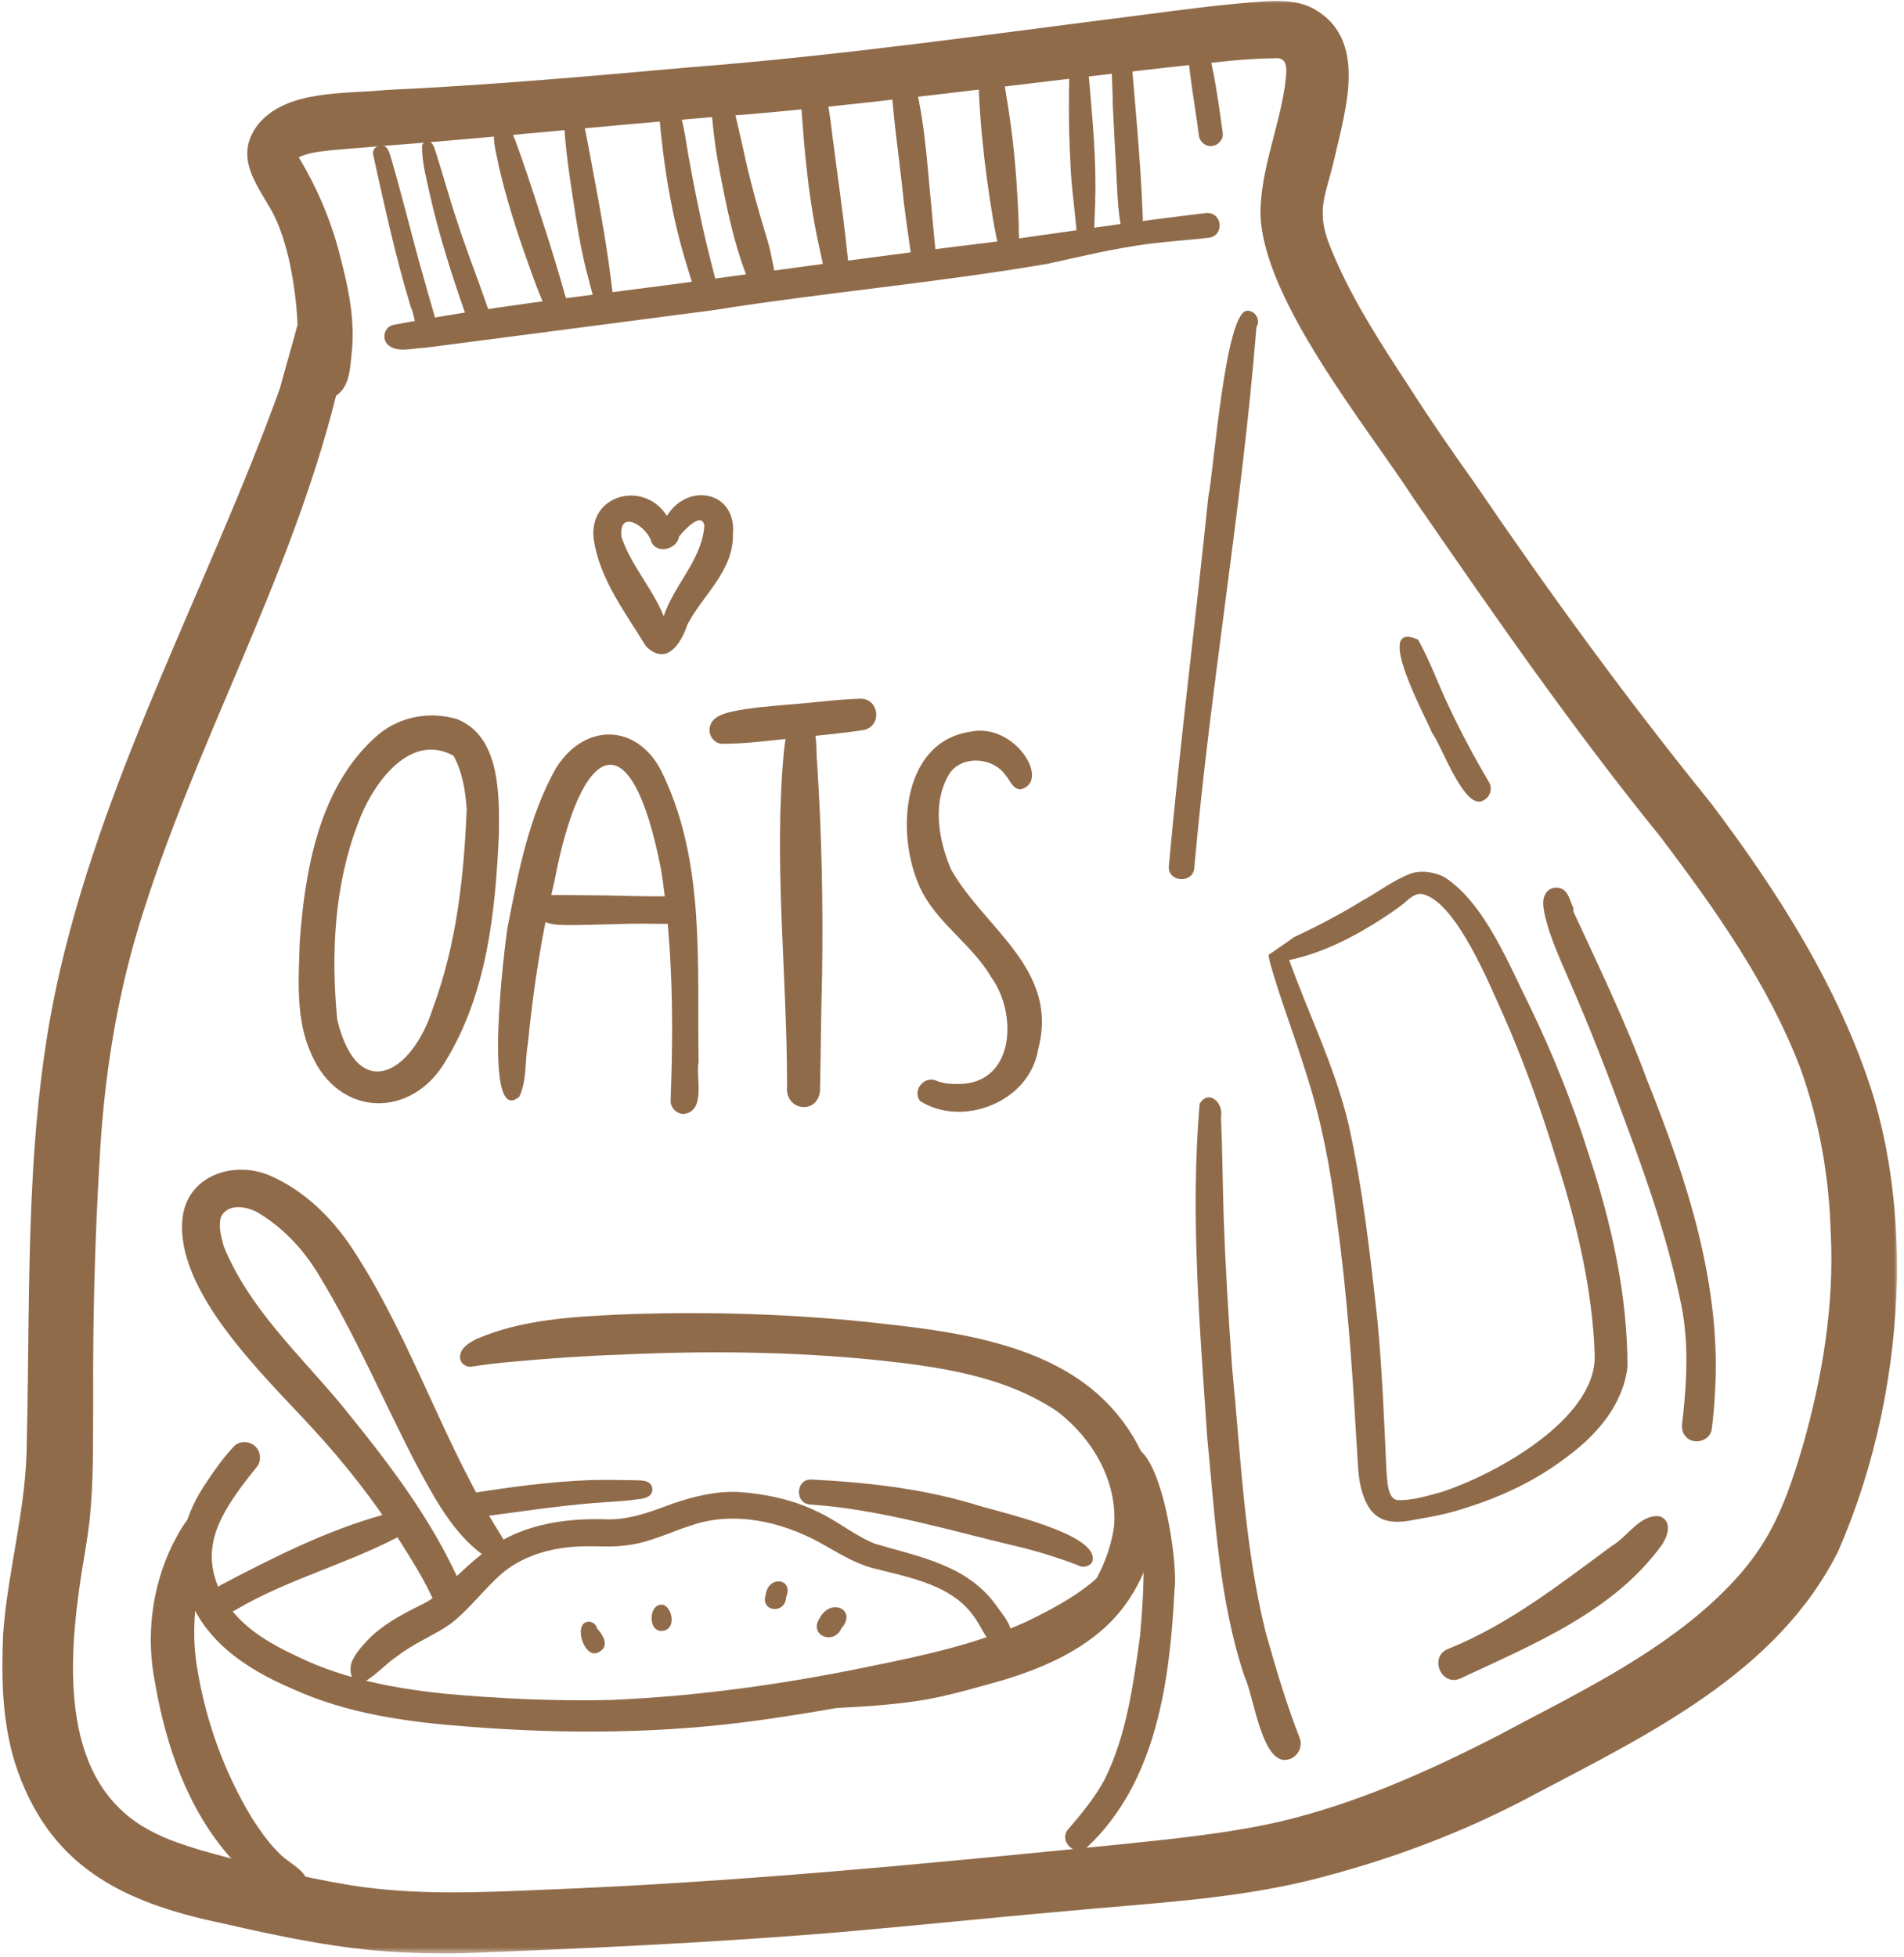 <?xml version="1.0" encoding="UTF-8"?>
<svg xmlns="http://www.w3.org/2000/svg" width="288" height="296" viewBox="0 0 288 296" fill="none">
  <path d="M190.052 49.456C187.856 76.816 183.07 103.829 180.66 131.151C180.604 133.621 176.644 133.522 176.794 131.009C178.498 112.314 180.857 93.764 182.77 75.142C183.605 71.28 185.348 46.656 188.734 46.998C189.924 47.011 190.72 48.467 190.052 49.456Z" fill="#906B4A"></path>
  <path d="M195.16 265.982C190.939 267.66 189.671 256.423 188.284 253.649C184.371 242.004 183.819 229.632 182.616 217.5C181.486 200.722 180.022 183.658 181.46 166.906H181.469C182.869 164.654 185.099 166.812 184.684 168.901C184.898 173.79 184.932 178.688 185.082 183.577C185.339 191.364 185.818 199.147 186.375 206.917C187.689 220.231 188.212 233.755 191.431 246.79C192.946 252.185 194.543 257.579 196.577 262.806C197.073 264.026 196.414 265.511 195.168 265.982H195.16Z" fill="#906B4A"></path>
  <path d="M224.472 120.991C221.591 122.913 218.14 112.849 216.608 110.824C215.811 108.688 207.455 93.563 214.51 96.735C216.312 99.971 217.567 103.563 219.189 106.915C221.017 110.819 223.068 114.621 225.251 118.341C225.791 119.249 225.388 120.49 224.472 120.987V120.991Z" fill="#906B4A"></path>
  <path d="M259.38 211.12C259.29 212.781 259.136 214.442 258.926 216.094C258.682 218.029 255.908 218.667 254.829 217.045C254.084 216.107 254.559 214.72 254.615 213.701C255.171 208.435 255.381 203.114 254.418 197.887C252.581 188.559 249.529 179.521 246.207 170.63C243.424 163.026 240.539 155.453 237.26 148.047C235.885 144.802 234.348 141.574 233.608 138.107C233.441 137.173 233.244 136.167 233.706 135.29C234.306 133.984 236.215 133.847 236.994 135.08C237.379 135.632 237.551 136.304 237.816 136.916C237.983 137.173 238.03 137.499 237.97 137.798C241.879 146.245 245.924 154.627 249.152 163.369C255.21 178.502 260.523 194.599 259.375 211.111L259.38 211.12Z" fill="#906B4A"></path>
  <path d="M251.464 233.498C244.195 243.708 231.818 248.7 220.816 253.867C217.913 255.023 216.128 250.459 219.074 249.342C228.154 245.703 235.962 239.56 243.784 233.797C246.173 232.432 248.202 228.767 251.203 229.336C251.203 229.336 251.203 229.349 251.194 229.358C252.958 230.116 252.243 232.303 251.464 233.498Z" fill="#906B4A"></path>
  <path d="M70.59 122.387C70.41 119.613 69.952 116.74 68.591 114.279C61.784 110.563 56.145 118.945 54.142 124.54C50.55 133.916 50.054 144.263 51.008 154.178C54.103 167.094 62.392 162.359 65.495 152.41C69.044 142.855 70.192 132.512 70.59 122.378V122.387ZM75.466 126.124C74.939 137.867 73.694 150.102 67.465 160.36C62.344 169.247 51.257 169.046 47.104 159.431C44.664 154.122 45.173 148.065 45.344 142.371C46.124 131.57 48.277 119.275 56.599 111.641C59.968 108.461 64.652 107.463 69.053 108.722C75.68 111.29 75.522 120.135 75.466 126.124Z" fill="#906B4A"></path>
  <path d="M105.669 160.587C105.206 163.053 106.863 168.04 103.378 168.468C102.291 168.434 101.379 167.475 101.439 166.379C101.88 154.799 101.79 143.116 100.018 131.638C95.377 107.639 87.74 112.703 83.865 133.274C81.917 141.322 80.663 149.529 79.854 157.761C79.374 160.42 79.73 163.408 78.544 165.857C72.859 170.69 76.373 142.581 76.784 140.183C78.403 131.972 79.974 123.384 84.165 116.051C88.741 108.915 96.957 109.561 100.377 117.323C106.717 130.761 105.407 146.117 105.673 160.587H105.669Z" fill="#906B4A"></path>
  <path d="M102.771 137.709C102.728 138.869 101.747 139.721 100.613 139.717C97.993 139.682 95.501 139.648 92.988 139.759C91.019 139.819 89.054 139.845 87.085 139.892C84.991 139.875 82.055 140.136 80.809 138.077C80.257 137.075 80.835 135.718 81.96 135.474C82.778 135.316 83.617 135.359 84.448 135.346C86.862 135.363 89.281 135.384 91.7 135.414C94.722 135.487 97.74 135.568 100.767 135.547C101.901 135.547 102.809 136.604 102.766 137.709H102.771Z" fill="#906B4A"></path>
  <path d="M130.738 110.379C127.198 110.953 123.606 111.193 120.049 111.655C116.397 111.955 112.715 112.52 109.059 112.477C107.942 112.31 107.15 111.163 107.347 110.058C107.599 108.47 109.273 107.965 110.617 107.635C113.379 107.019 116.213 106.835 119.021 106.573C122.771 106.308 126.513 105.764 130.267 105.657C132.999 105.777 133.41 109.72 130.738 110.379Z" fill="#906B4A"></path>
  <path d="M124.355 147.213C124.188 153.155 124.163 159.093 124.03 165.035C123.593 168.648 118.632 167.98 119.051 164.217C119.06 147.281 116.979 130.32 118.597 113.41C118.794 112.078 118.833 110.657 119.483 109.45C120.211 108.161 122.193 108.29 122.87 109.548C123.692 111.458 123.401 113.684 123.619 115.717C124.291 126.197 124.505 136.716 124.355 147.213Z" fill="#906B4A"></path>
  <path d="M157.015 158.767C155.71 166.606 145.658 170.587 139.176 166.511C137.931 164.855 139.831 162.59 141.689 163.446C142.683 163.861 143.783 163.934 144.849 163.93C153.514 164.007 153.955 153.33 149.952 147.803C147.16 143.038 142.259 139.948 139.6 135.106C135.371 127.233 135.978 112.125 146.904 110.635C153.578 109.304 159.032 118.251 154.348 119.377C153.15 119.334 152.781 117.986 152.097 117.224C150.234 114.569 145.756 114.15 143.727 116.821C140.919 121.197 141.929 127.019 143.885 131.54C149.027 140.543 160.303 146.613 157.007 158.776L157.015 158.767Z" fill="#906B4A"></path>
  <path d="M106.538 79.487C106.127 77.261 103.396 80.279 102.711 81.144C102.484 82.997 99.448 83.866 98.558 82.021C97.899 79.547 93.489 76.841 94.011 81.225C95.446 85.502 98.691 88.974 100.39 93.178C101.974 88.404 106.195 84.645 106.538 79.491V79.487ZM110.862 80.874C110.93 86.354 106.371 89.907 104.003 94.402C103.019 97.3 100.865 100.798 97.723 97.754C94.632 92.698 90.668 87.548 89.808 81.542C88.956 74.735 97.424 72.569 100.874 78.014C104.089 72.821 111.5 74.315 110.857 80.865L110.862 80.874Z" fill="#906B4A"></path>
  <path d="M77.063 236.125C76.207 236.861 74.987 236.283 74.122 235.855C69.135 232.786 66.133 227.31 63.411 222.293C58.201 212.451 53.932 202.095 48.097 192.6C45.824 188.85 42.721 185.566 38.928 183.331C37.245 182.411 34.475 181.961 33.435 183.995C32.994 185.463 33.456 187.039 33.842 188.469C37.609 197.763 45.229 204.771 51.548 212.34C58.517 220.906 65.436 229.785 69.828 239.995C70.86 242.675 66.955 244.537 65.56 241.973C64.134 238.844 62.315 235.95 60.487 233.056C56.642 227.024 52.22 221.373 47.374 216.111C40.233 208.281 26.144 195.185 27.647 183.879C28.614 177.556 35.653 175.454 40.995 177.852C46.509 180.3 50.854 184.834 53.992 189.903C62.559 203.354 67.294 218.77 75.736 232.097C76.292 233.244 78.146 234.914 77.063 236.116V236.125Z" fill="#906B4A"></path>
  <path d="M151.891 248.374C149.661 249.47 148.839 246.721 147.863 245.3C144.588 239.671 137.674 238.617 131.895 237.106C129.035 236.319 126.556 234.687 123.992 233.27C118.152 230.098 111.042 228.459 104.594 230.668C101.251 231.738 98.066 233.373 94.525 233.72C92.359 234.007 90.112 233.767 87.967 233.853C83.758 233.968 79.495 235.081 76.16 237.744C73.283 240.193 71.078 243.318 68.081 245.621C65.526 247.376 62.589 248.507 60.127 250.429C58.385 251.58 57.002 253.224 55.204 254.282C53.063 255.185 52.545 252.33 53.423 250.887C53.83 250.035 54.459 249.299 55.084 248.601C57.023 246.358 59.575 244.808 62.182 243.464C63.424 242.809 64.742 242.286 65.821 241.37C68.141 239.332 70.278 237.093 72.692 235.171C78.249 230.561 85.188 229.499 92.197 229.773C95.489 229.743 98.562 228.578 101.602 227.435C104.77 226.348 108.079 225.513 111.453 225.612C115.704 225.877 120.015 226.78 123.838 228.694C126.783 230.081 129.305 232.239 132.335 233.45C139.275 235.497 146.63 236.738 150.979 243.198C152.041 244.679 154.143 246.961 151.878 248.374H151.891Z" fill="#906B4A"></path>
  <path d="M127.288 246.22C126.141 248.883 122.296 247.316 123.945 244.769C125.666 241.455 129.715 243.501 127.288 246.22Z" fill="#906B4A"></path>
  <path d="M118.91 241.528C118.803 244.174 114.984 243.776 115.815 241.194C116.183 238.185 120.109 238.647 118.91 241.528Z" fill="#906B4A"></path>
  <path d="M90.668 249.795C88.485 251.22 86.691 245.775 88.772 245.274C89.427 245.103 90.171 245.561 90.287 246.224C91.182 247.217 92.261 248.861 90.668 249.795Z" fill="#906B4A"></path>
  <path d="M100.245 246.623C97.856 246.923 98.091 242.158 100.403 242.71C101.816 243.361 102.218 246.422 100.245 246.623Z" fill="#906B4A"></path>
  <path d="M165.205 236.223C164.7 237.011 163.651 237.122 162.91 236.643C160.333 235.68 157.735 234.836 155.063 234.147C144.305 231.655 133.667 228.299 122.613 227.524C120.177 227.451 120.297 223.628 122.754 223.744C130.944 224.151 139.121 225.067 147.015 227.379C150.316 228.522 166.678 231.895 165.205 236.215V236.223Z" fill="#906B4A"></path>
  <path d="M98.627 225.581C98.387 226.54 97.128 226.639 96.332 226.754C94.179 227.041 92.004 227.122 89.846 227.294C83.784 227.803 77.765 228.728 71.737 229.515C69.306 229.712 68.912 226.116 71.369 225.804C77.29 224.858 83.258 224.066 89.243 223.83C91.529 223.77 93.81 223.809 96.092 223.852C96.931 223.894 98.066 223.787 98.532 224.648C98.678 224.93 98.712 225.269 98.631 225.581H98.627Z" fill="#906B4A"></path>
  <path d="M61.681 231.627C53.354 236.34 43.791 238.605 35.515 243.537C32.96 244.842 30.922 241.152 33.418 239.688C41.278 235.561 49.309 231.49 57.884 229.092C58.821 228.853 59.767 228.63 60.735 228.51C63.364 228.176 63.95 230.355 61.681 231.627Z" fill="#906B4A"></path>
  <path d="M172.406 235.651C170.706 240.013 167.611 243.703 163.69 246.238C158.955 249.457 153.655 251.777 148.167 253.387C137.456 256.405 126.488 258.499 115.477 260.057C100.724 262.172 85.779 262.296 70.937 261.123C61.784 260.442 52.498 259.209 44.086 255.326C37.048 252.33 30.233 247.753 28.092 239.983C26.264 234.499 28.092 228.643 31.303 224.053C32.54 222.183 33.855 220.355 35.396 218.719C36.183 217.88 37.622 217.91 38.478 218.612C39.463 219.413 39.621 220.924 38.803 221.9C38.011 222.859 37.245 223.826 36.509 224.828C32.763 229.957 30.353 234.747 33.456 240.946C35.76 245.771 40.67 248.515 45.332 250.673C52.207 253.956 59.755 255.344 67.281 256.135C75.595 256.885 83.951 257.274 92.295 257.082C105.476 256.534 118.589 254.693 131.501 252.017C139.536 250.399 147.636 248.644 155.158 245.287C158.745 243.536 162.328 241.683 165.402 239.106C166.524 238.117 167.586 237.089 168.617 236.002C169.529 235.094 170.248 233.951 171.302 233.211C171.995 232.8 172.787 233.54 172.701 234.302C172.701 234.769 172.547 235.27 172.406 235.638V235.651Z" fill="#906B4A"></path>
  <path d="M174.872 230.068C174.414 236.13 171.597 242.064 167.089 246.156C162.786 250.043 157.272 252.402 151.775 254.059C147.918 255.159 144.052 256.277 140.11 257.017C134.459 257.976 128.713 258.19 122.998 258.456C120.1 258.571 117.202 258.61 114.304 258.67C112.531 258.554 112.6 255.977 114.402 255.951C118.383 255.866 122.108 255.716 126.042 255.489C133.692 255.104 141.206 253.417 148.53 251.238C153.569 249.611 158.578 247.316 162.375 243.545C165.616 240.039 167.851 235.522 168.519 230.792C169.049 223.98 165.222 217.482 159.918 213.445C151.848 208.012 141.903 206.664 132.447 205.662C119.552 204.36 106.589 204.262 93.656 204.866C88.27 205.054 82.889 205.435 77.521 205.932C75.406 206.103 73.295 206.364 71.202 206.689C70.329 206.724 69.545 206.081 69.584 205.165C69.644 203.787 71.018 203.042 72.105 202.477C78.925 199.531 86.575 199.133 93.913 198.782C106.324 198.307 118.931 198.654 131.248 199.925C143.624 201.252 158.578 202.909 167.628 212.34C172.123 217.028 175.176 223.488 174.872 230.072V230.068Z" fill="#906B4A"></path>
  <path d="M46.017 286.466C45.237 287.72 43.405 288.238 42.147 287.361C39.492 285.533 36.996 283.473 34.92 280.995C28.4 273.666 25.112 264.063 23.46 254.525C22.043 247.496 22.942 240.064 26.08 233.608C27.086 231.75 28.486 228.608 30.793 228.299C31.294 228.295 31.718 228.736 31.769 229.215C31.641 232.854 30.643 236.416 30.018 239.995C29.269 244.058 29.141 248.223 29.83 252.299C31.14 260.317 33.94 268.087 38.174 275.035C39.394 276.936 40.708 278.794 42.339 280.374C44.112 282.189 47.75 283.306 46.029 286.453L46.017 286.466Z" fill="#906B4A"></path>
  <path d="M177.663 240.394C176.952 254.124 174.992 269.428 164.465 279.313C162.774 280.987 160.008 278.44 161.579 276.625C163.595 274.313 165.543 271.907 167.033 269.21C170.381 262.527 171.383 254.946 172.419 247.616C173.009 241.323 173.369 234.512 172.265 228.339C172.393 226.233 169.199 219.546 171.126 218.818C175.677 218.895 178.267 236.499 177.654 240.39L177.663 240.394Z" fill="#906B4A"></path>
  <path d="M203.987 170.031C206.136 179.774 207.254 189.659 208.337 199.557C209.073 207.156 209.364 214.789 209.711 222.413C209.865 223.711 209.775 226.498 211.308 226.853C213.619 226.964 215.88 226.206 218.085 225.62C226.112 223 241.318 214.69 241.219 205.092C240.928 194.993 238.415 184.693 235.367 175.206C233.115 167.839 230.517 160.578 227.413 153.523C225.264 148.81 220.491 137.015 215.554 135.32C214.197 134.798 213.178 135.898 212.241 136.703C211.235 137.486 210.177 138.201 209.107 138.895C204.779 141.703 200.074 144.109 195.001 145.188C197.989 153.472 201.945 161.426 203.987 170.035V170.031ZM246.164 206.766C245.492 212.46 241.48 217.058 236.998 220.333C232.499 223.783 227.319 226.271 221.92 227.957C219.309 228.869 216.582 229.379 213.859 229.841C211.008 230.428 208.264 230.368 206.774 227.461C205.203 224.494 205.46 220.949 205.16 217.696C204.518 206.355 203.705 195.015 202.125 183.76C201.222 176.645 199.899 169.581 197.703 162.744C195.952 156.995 193.738 151.378 192.107 145.599C192.022 145.205 191.94 144.807 191.885 144.404C192.022 144.31 192.163 144.212 192.296 144.122C193.173 143.514 194.051 142.91 194.928 142.298C195.198 142.11 195.468 141.917 195.738 141.729C199.295 140.051 202.681 138.287 206.042 136.219C208.559 134.853 210.858 133.013 213.564 132.049C215.178 131.591 216.993 131.887 218.478 132.64C224.643 136.621 228.295 146.031 231.536 152.461C234.913 159.486 237.829 166.734 240.183 174.17C243.685 184.672 246.177 195.631 246.177 206.745V206.779L246.164 206.766Z" fill="#906B4A"></path>
  <path d="M182.749 35.966C179.769 36.3 176.781 36.501 173.802 36.869C168.651 37.546 163.604 38.753 158.544 39.875C141.745 42.764 124.715 44.228 107.874 46.908C93.314 48.792 78.754 50.731 64.19 52.602C62.473 52.641 59.84 53.437 58.582 52.037C57.683 51.069 58.239 49.34 59.553 49.122C73.625 46.467 87.877 44.824 102.077 42.961C118.422 40.722 134.643 38.483 151.009 36.501C161.506 35.024 172.004 33.432 182.509 32.212C184.932 32.1 185.266 35.696 182.758 35.966H182.749Z" fill="#906B4A"></path>
  <path d="M65.341 51.429C62.94 52.165 62.888 47.974 62.152 46.472C59.836 38.907 58.158 31.107 56.45 23.431H56.454C56.146 22.211 57.871 21.423 58.59 22.481C58.821 22.797 58.946 23.217 59.061 23.59C60.615 28.894 61.951 34.262 63.398 39.592C64.207 42.529 65.055 45.393 65.829 48.137C66.189 49.246 66.84 50.855 65.341 51.425V51.429Z" fill="#906B4A"></path>
  <path d="M72.893 49.272C72.011 49.589 70.988 49.122 70.667 48.227C68.45 41.977 66.438 35.714 64.986 29.262C64.477 26.903 63.818 24.519 63.835 22.1C63.873 21.475 64.704 21.107 65.192 21.535C65.688 22.002 65.791 22.725 66.026 23.337C66.622 25.217 67.161 27.105 67.735 28.988C69.019 33.329 70.504 37.593 72.093 41.827C72.731 43.557 73.326 45.299 73.946 47.046C74.259 47.915 73.805 48.947 72.902 49.272H72.893Z" fill="#906B4A"></path>
  <path d="M84.936 48.343C82.821 48.981 82.547 46.553 81.9 45.158C81.044 43.167 80.351 41.116 79.623 39.074C78 34.502 76.54 29.874 75.453 25.135C75.102 23.307 74.499 21.394 74.768 19.536C74.987 18.761 75.903 18.461 76.57 18.855C77.05 19.116 77.281 19.651 77.491 20.135C77.932 21.158 78.296 22.22 78.681 23.273C80.201 27.567 81.558 31.912 82.962 36.245C83.801 38.933 84.632 41.63 85.381 44.344C85.796 45.731 86.819 47.564 84.936 48.351V48.343Z" fill="#906B4A"></path>
  <path d="M91.819 47.619C91.049 47.791 90.24 47.29 90.077 46.502C89.786 45.111 89.448 43.736 89.071 42.362C87.881 38.133 87.239 33.779 86.575 29.438C86.151 26.621 85.728 23.813 85.488 20.97C85.458 19.865 85.167 18.671 85.638 17.631C86.173 16.766 87.453 16.839 87.932 17.716C88.292 18.389 88.412 19.185 88.57 19.921C89.007 22.057 89.375 24.202 89.786 26.338C90.908 32.285 91.969 38.248 92.654 44.263C92.838 45.453 93.463 47.196 91.815 47.607L91.819 47.619Z" fill="#906B4A"></path>
  <path d="M107.347 45.17C106.495 45.478 105.403 45.037 105.129 44.134C104.697 42.721 104.23 41.325 103.815 39.904C101.589 32.639 100.378 25.113 99.722 17.553C99.684 17.018 99.607 16.423 99.795 15.905C100.095 14.864 101.589 14.612 102.188 15.519C103.563 18.332 103.704 21.616 104.342 24.651C104.864 27.639 105.493 30.61 106.11 33.581C106.816 36.796 107.625 39.986 108.46 43.171C108.691 43.988 108.135 44.896 107.356 45.178L107.347 45.17Z" fill="#906B4A"></path>
  <path d="M116.157 44.544C115.138 44.913 113.961 44.373 113.597 43.35C110.99 37.275 109.766 30.742 108.558 24.269C108.109 21.619 107.758 18.948 107.625 16.255C107.625 15.386 107.441 14.453 107.758 13.618C108.053 12.972 108.888 12.698 109.496 13.092C110.211 13.558 110.433 14.513 110.673 15.288C111.324 17.54 111.782 19.838 112.33 22.125C113.353 27.061 114.727 31.898 116.2 36.723C116.697 38.538 116.962 40.409 117.42 42.233C117.668 43.174 117.065 44.206 116.153 44.54L116.157 44.544Z" fill="#906B4A"></path>
  <path d="M128.238 42.109C127.433 43.526 125.066 43.145 124.783 41.518C124.488 39.853 124.09 38.205 123.739 36.548C122.026 28.482 121.444 20.194 120.948 11.988C121.102 10.913 122.39 10.348 123.306 10.917C125.267 12.3 125.704 19.544 126.115 22.044C126.727 26.886 127.433 31.706 127.969 36.556C128.101 37.772 128.213 38.984 128.354 39.956C128.465 40.675 128.671 41.441 128.238 42.105V42.109Z" fill="#906B4A"></path>
  <path d="M140.118 42.515C139.091 42.605 138.234 41.835 138.115 40.833C137.691 37.468 137.139 34.12 136.732 30.751C136.06 23.833 134.848 16.851 134.715 9.941C135.139 8.524 137.181 8.61 137.635 9.967C139.818 16.692 140.14 23.859 140.842 30.85C141.15 34.069 141.402 37.292 141.801 40.503C141.929 41.488 141.103 42.43 140.118 42.507V42.515Z" fill="#906B4A"></path>
  <path d="M152.91 38.508C152.096 38.684 151.163 38.153 151.013 37.297C150.744 35.931 150.431 34.574 150.217 33.191C148.787 24.706 147.918 16.379 147.935 7.813C147.935 7.813 147.935 7.813 147.94 7.813C148.149 6.323 150.32 6.105 150.829 7.543C151.677 10.36 152.011 13.404 152.507 16.281C153.462 22.274 153.903 28.332 154.109 34.394C153.98 35.794 154.759 38.029 152.906 38.508H152.91Z" fill="#906B4A"></path>
  <path d="M165.672 30.426C165.612 32.181 165.492 33.924 165.522 35.679C165.62 36.616 165.573 37.892 164.366 37.999C163.685 38.059 162.983 37.524 162.953 36.813C162.786 32.721 162.029 28.671 161.909 24.57C161.583 18.722 161.652 13.263 161.849 7.48C161.917 7.09 162.191 6.735 162.585 6.593C163.814 6.212 164.238 7.45 164.315 8.426C164.486 9.513 164.597 10.601 164.708 11.692C165.235 17.921 165.86 24.167 165.659 30.417L165.672 30.426Z" fill="#906B4A"></path>
  <path d="M172.868 32.974C172.787 34.19 172.945 35.795 171.34 35.979C170.599 36.039 169.786 35.521 169.666 34.75C169.015 31.728 169.007 28.616 168.823 25.533C168.664 22.374 168.467 19.215 168.326 16.055C168.296 12.219 167.872 8.379 168.352 4.56C168.874 3.105 170.856 3.623 170.835 5.126C171.528 14.403 172.534 23.675 172.86 32.978L172.868 32.974Z" fill="#906B4A"></path>
  <path d="M183.301 22.087C182.321 22.189 181.426 21.41 181.34 20.443C180.621 14.826 179.44 9.201 179.491 3.524C179.491 3.524 179.491 3.524 179.5 3.524C179.632 2.368 181.375 2.069 181.871 3.147C182.719 5.904 183.04 8.837 183.665 11.662C184.174 14.466 184.568 17.292 184.954 20.117C185.086 21.081 184.26 22.001 183.31 22.078L183.301 22.087Z" fill="#906B4A"></path>
  <mask id="mask0_1742_964" style="mask-type:luminance" maskUnits="userSpaceOnUse" x="0" y="0" width="288" height="296">
    <path d="M0 0H287.022V295.469H0V0Z" fill="white"></path>
  </mask>
  <g mask="url(#mask0_1742_964)">
    <path d="M276.915 186.393C276.675 177.946 275.194 169.521 272.33 161.558C267.441 148.758 259.384 137.43 251.173 126.569C237.871 110.173 225.846 92.826 213.876 75.45C206.577 64.225 190.96 45.234 190.652 32.267C190.69 25.665 193.426 19.449 194.363 12.959C194.475 11.414 195.258 8.554 192.809 8.815C190.412 8.824 188.014 9.016 186.169 9.188C162.016 11.606 137.973 15.104 113.794 17.24C97.154 18.465 80.552 20.233 63.92 21.59C59.382 21.962 54.827 22.3 50.289 22.698C48.564 22.921 46.774 23.003 45.195 23.799C48.153 28.713 50.366 34.039 51.668 39.634C52.828 44.074 53.68 48.65 53.213 53.248C52.956 55.534 52.956 58.432 50.829 59.845C43.885 87.796 29.205 112.917 20.896 140.397C17.488 151.759 15.69 163.549 15.065 175.39C14.337 187.578 14.024 199.788 14.093 212.002C14.046 217.961 14.179 223.95 13.558 229.884C13.245 232.585 12.762 235.269 12.325 237.953C10.249 251.464 8.874 270.087 23.344 277.159C25.536 278.285 27.878 279.021 30.22 279.758C37.784 281.864 45.392 283.855 53.149 285.118C62.811 286.637 72.606 286.201 82.337 285.773C111.294 284.655 140.11 281.851 168.917 278.97C177.231 278.101 185.574 277.313 193.73 275.447C205.284 272.69 216.184 267.822 226.711 262.398C237.833 256.448 249.452 250.968 258.887 242.444C267.047 234.944 269.59 229.134 272.693 218.646C275.673 208.179 277.475 197.305 276.915 186.401V186.393ZM286.945 193.199C286.628 207.348 283.73 221.548 278.062 234.541C268.883 252.993 249.268 262.308 231.878 271.487C221.086 277.275 209.54 281.534 197.664 284.458C185.775 287.301 173.519 287.84 161.391 289.001C149.108 290.075 136.843 291.377 124.557 292.4C106.478 293.838 88.348 294.677 70.226 295.375C67.054 295.469 63.882 295.401 60.714 295.242C51.548 294.801 42.536 292.892 33.614 290.85C18.387 287.682 7.145 282.142 2.179 266.32C0.325 260.133 0.18 253.575 0.466 247.17C1.173 237.388 4.045 227.876 4.05 218.029C4.628 194.051 3.626 169.697 9.204 146.202C16.383 115.696 31.727 88.066 42.326 58.775C43.307 55.119 44.099 52.554 45.002 49.121C44.882 45.79 44.411 42.486 43.705 39.223C43.093 36.71 42.352 34.21 41.119 31.916C38.713 27.712 35.404 23.687 38.97 18.901C43.294 13.49 52.216 14.248 58.505 13.601C73.685 12.899 88.823 11.568 103.948 10.211C127.408 8.396 150.05 5.129 173.296 2.192C179.166 1.417 185.052 0.651 190.964 0.227C193.499 0.026 196.174 0.056 198.503 1.212C207.027 5.763 203.533 16.482 201.847 23.957C200.579 29.552 198.901 31.697 201.247 37.417C204.265 44.913 208.705 51.711 213.118 58.45C216.312 63.45 219.694 68.343 223.14 73.176C234.387 89.71 246.16 105.866 258.754 121.398C268.87 134.798 278.165 149.319 283.263 165.424C286.003 174.414 287.035 183.837 286.949 193.212L286.945 193.199Z" fill="#906B4A"></path>
  </g>
  <path d="M51.381 57.234C50.649 61.391 48.812 65.231 47.297 69.135C45.7 71.601 45.152 79.611 41.29 78.459C40.122 78.04 39.467 76.674 39.916 75.505C41.337 71.772 42.78 68.043 44.043 64.25C45.362 60.119 47.1 56.142 48.632 52.092C48.718 51.523 49.172 51.052 49.754 50.953C52.498 51.095 51.466 55.371 51.385 57.234H51.381Z" fill="#906B4A"></path>
</svg>
